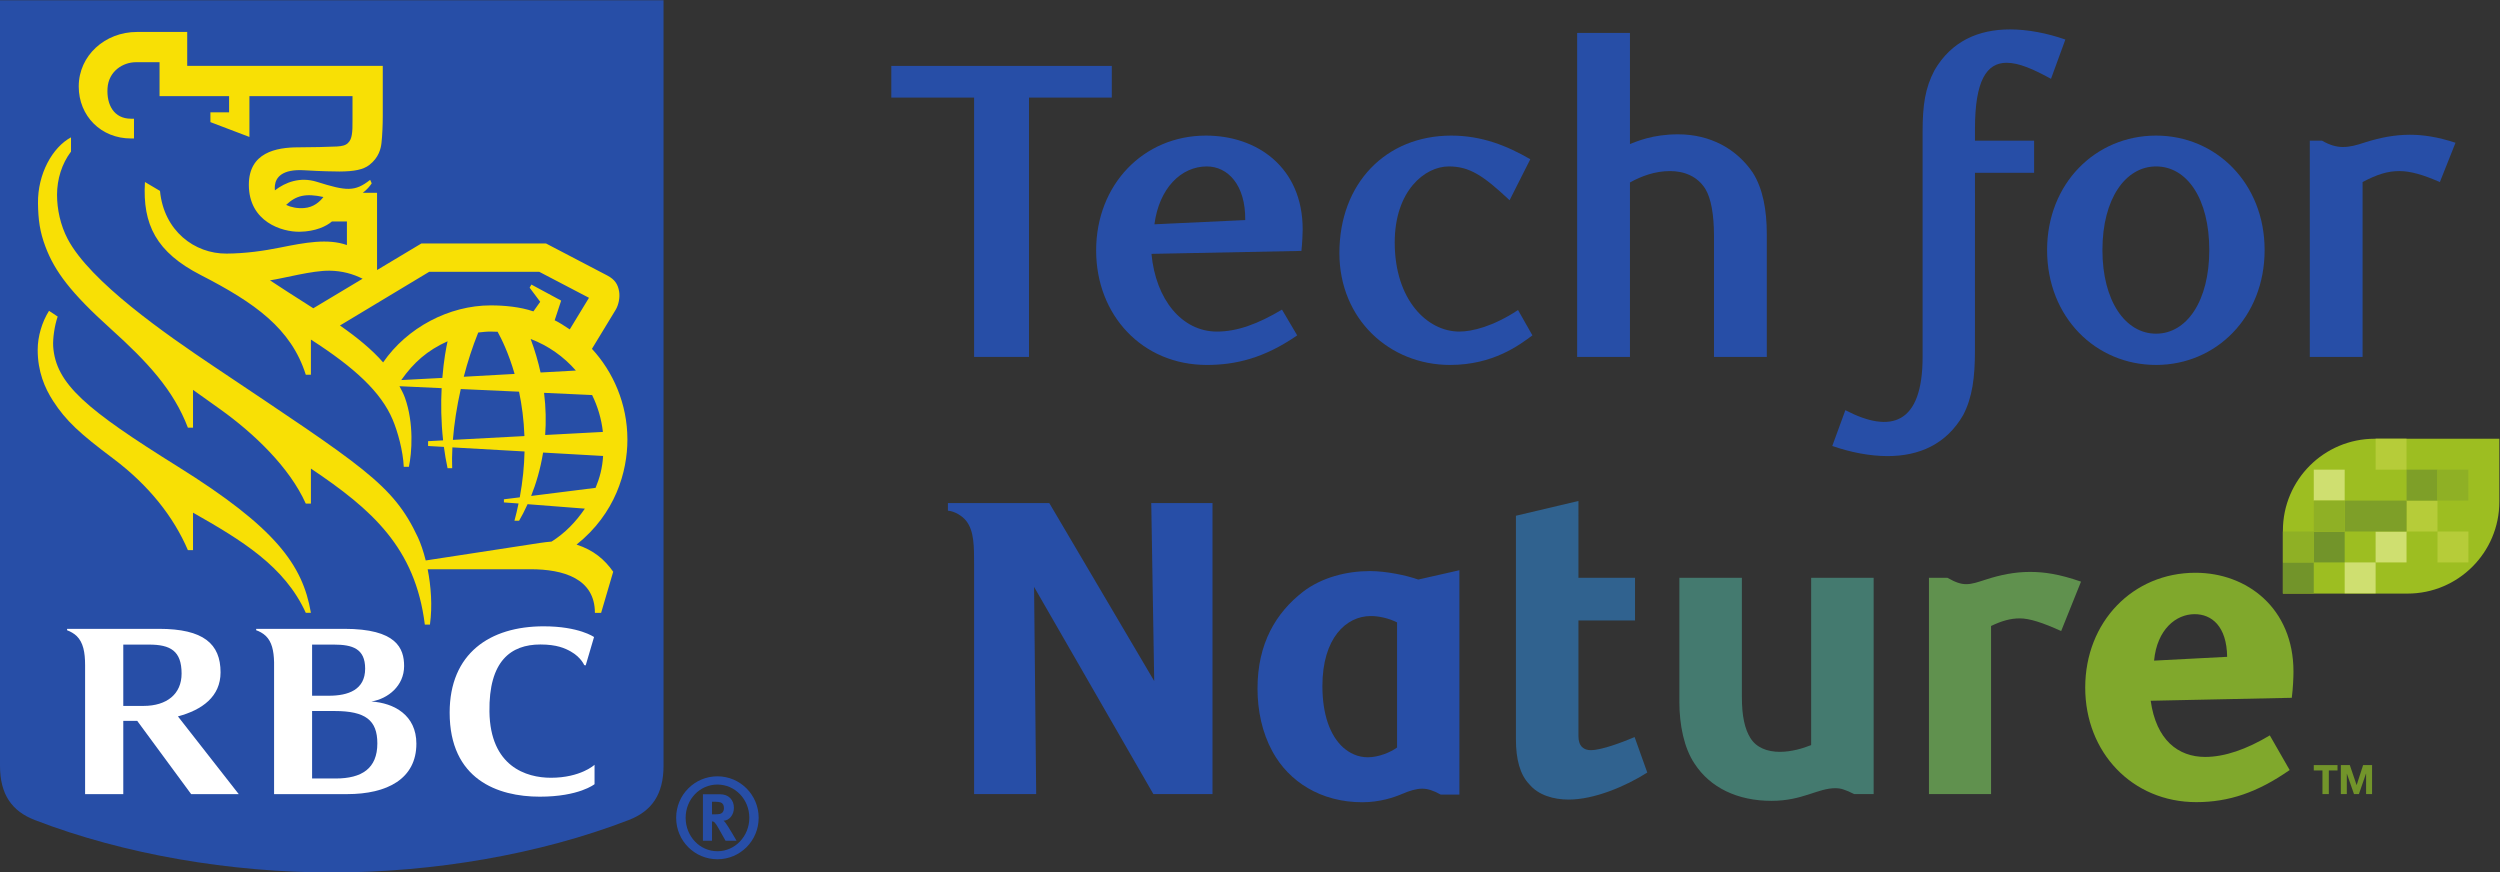 <?xml version="1.0" encoding="UTF-8" standalone="no"?>
<!-- Created with Inkscape (http://www.inkscape.org/) -->

<svg
   version="1.1"
   id="svg2"
   xml:space="preserve"
   width="497.627"
   height="173.667"
   viewBox="0 0 497.627 173.667"
   sodipodi:docname="RBC_TfN_EP_RGB_Stacked_Shield_TM.eps"
   xmlns:inkscape="http://www.inkscape.org/namespaces/inkscape"
   xmlns:sodipodi="http://sodipodi.sourceforge.net/DTD/sodipodi-0.dtd"
   xmlns="http://www.w3.org/2000/svg"
   xmlns:svg="http://www.w3.org/2000/svg"><rect x="0" y="0" width="497.627" height="173.667" fill="#333333" stroke="none"/><defs
     id="defs6" /><sodipodi:namedview
     id="namedview4"
     pagecolor="#ffffff"
     bordercolor="#666666"
     borderopacity="1.0"
     inkscape:pageshadow="2"
     inkscape:pageopacity="0.0"
     inkscape:pagecheckerboard="0" /><g
     id="g8"
     inkscape:groupmode="layer"
     inkscape:label="ink_ext_XXXXXX"
     transform="matrix(1.333,0,0,-1.333,0,173.667)"><g
       id="g10"
       transform="scale(0.1)"><path
         d="m 2459.82,149.219 c -32.8,-20.809 -79.48,-40.36 -117.32,-40.36 -22.08,0 -45.41,6.301 -59.28,23.332 -13.25,13.879 -19.56,36.579 -19.56,66.219 v 334.281 l 93.35,22.075 V 439.977 h 84.51 v -63.704 h -84.51 V 203.461 c 0,-15.77 8.83,-20.813 18.28,-20.813 17.03,0 49.2,12.614 65.6,19.551 l 18.93,-52.98"
         style="fill:#30628f;fill-opacity:1;fill-rule:nonzero;stroke:none"
         id="path12" /><path
         d="m 2797.85,117.051 h -29.01 c -13.87,6.937 -20.81,8.84 -27.75,8.84 -27.12,0 -49.2,-18.93 -95.87,-18.93 -50.45,0 -91.45,19.551 -114.79,55.5 -15.76,23.34 -22.7,58.027 -22.7,92.09 v 185.426 h 93.34 V 262.109 c 0,-29.007 4.42,-47.929 12.62,-61.168 8.83,-14.511 25.22,-20.812 44.15,-20.812 17.02,0 34.05,5.043 46.67,10.09 v 249.758 h 93.34 V 117.051"
         style="fill:#447a6f;fill-opacity:1;fill-rule:nonzero;stroke:none"
         id="path14" /><path
         d="m 3077.84,360.508 c -27.75,12.613 -47.3,18.922 -61.81,18.922 -13.87,0 -27.12,-3.785 -42.89,-11.356 V 117.051 h -92.71 v 322.926 h 27.75 c 11.99,-6.938 20.18,-9.461 27.76,-9.461 9.45,0 17.65,3.152 29.64,6.933 21.44,6.942 42.89,11.356 65.59,11.356 21.45,0 43.52,-3.153 76.32,-14.508 l -29.65,-73.789"
         style="fill:#60914e;fill-opacity:1;fill-rule:nonzero;stroke:none"
         id="path16" /><path
         d="m 3325.7,322.023 c -0.63,46.047 -23.34,63.707 -48.56,63.707 -27.76,0 -56.15,-22.71 -60.55,-69.386 z m -46.04,-216.984 c -95.88,0 -165.89,74.43 -165.89,170.941 0,98.399 71.27,171.563 164.62,171.563 76.96,0 146.35,-52.98 146.35,-147.594 0,-8.199 -0.64,-24.597 -2.53,-39.109 l -210.67,-4.418 c 8.2,-58.66 41,-83.891 81.37,-83.891 29.01,0 61.81,11.36 96.5,32.168 l 29.64,-51.719 c -47.93,-33.429 -90.82,-47.941 -139.39,-47.941"
         style="fill:#80a82c;fill-opacity:1;fill-rule:nonzero;stroke:none"
         id="path18" /><path
         d="m 1810.57,117.078 h -88.3 l -178.13,309.34 3.15,-309.34 h -92.7 v 341.817 c 0,28.386 0,50.449 -11.35,65.589 -5.68,7.567 -17.67,15.137 -27.76,15.766 v 11.359 h 151.37 l 156.68,-265.75 -4.42,265.75 h 91.46 V 117.078"
         style="fill:#274ea7;fill-opacity:1;fill-rule:nonzero;stroke:none"
         id="path20" /><path
         d="M 1536.56,1157.11 V 769.867 h -81.98 v 387.243 h -123.62 v 47.3 h 329.22 v -47.3 h -123.62"
         style="fill:#274ea7;fill-opacity:1;fill-rule:nonzero;stroke:none"
         id="path22" /><path
         d="m 1859.45,974.211 c 0.63,52.339 -25.86,80.089 -57.39,80.089 -38.47,0 -71.27,-32.79 -78.2,-86.398 z m -57.39,-216.328 c -96.5,0 -165.24,74.422 -165.24,170.914 0,98.393 70.63,171.553 163.97,171.553 76.32,0 144.43,-47.31 144.43,-140.014 0,-6.309 -0.63,-20.816 -1.89,-32.168 l -223.89,-4.414 c 6.31,-68.113 45.4,-116.047 97.76,-116.047 30.26,0 61.17,11.356 97.12,32.797 l 22.7,-38.473 c -49.19,-34.054 -92.07,-44.148 -134.96,-44.148"
         style="fill:#274ea7;fill-opacity:1;fill-rule:nonzero;stroke:none"
         id="path24" /><path
         d="m 2288.28,802.031 c -19.56,-14.508 -58.65,-44.148 -122.99,-44.148 -90.19,0 -165.23,68.113 -165.23,167.133 0,104.064 69.37,175.334 167.12,175.334 45.42,0 83.26,-15.14 117.94,-35.32 l -30.9,-61.18 c -39.73,37.21 -59.92,50.45 -90.82,50.45 -35.95,0 -80.73,-36.57 -80.73,-113.519 0,-85.769 48.57,-133.074 96.5,-133.074 18.91,0 50.46,7.566 87.66,32.164 l 21.45,-37.84"
         style="fill:#274ea7;fill-opacity:1;fill-rule:nonzero;stroke:none"
         id="path26" /><path
         d="m 2559.43,769.871 v 180.375 c 0,32.164 -4.41,56.134 -12.61,70.004 -11.99,19.55 -32.16,27.12 -52.98,27.12 -22.7,0 -42.88,-7.57 -59.91,-17.03 V 769.871 h -78.84 v 483.739 h 78.84 v -165.88 c 10.09,3.79 33.42,14.51 71.9,14.51 48.56,0 87.66,-22.07 111.62,-57.39 15.14,-23.97 20.82,-56.131 20.82,-91.452 V 769.871 h -78.84"
         style="fill:#274ea7;fill-opacity:1;fill-rule:nonzero;stroke:none"
         id="path28" /><path
         d="m 3219.57,1054.3 c -45.42,0 -80.11,-47.93 -80.11,-124.87 0,-75.684 34.06,-124.875 80.11,-124.875 46.03,0 79.46,49.191 79.46,124.875 0,76.94 -33.43,124.87 -79.46,124.87 z m 0,-296.417 c -90.2,0 -162.73,71.265 -162.73,171.547 0,99.65 72.53,170.92 162.73,170.92 89.55,0 162.08,-71.27 162.08,-170.92 0,-100.282 -72.53,-171.547 -162.08,-171.547"
         style="fill:#274ea7;fill-opacity:1;fill-rule:nonzero;stroke:none"
         id="path30" /><path
         d="m 3643.35,1030.97 c -24.6,10.72 -43.52,16.4 -60.55,16.4 -17.66,0 -33.42,-5.05 -54.87,-16.4 V 769.867 h -78.83 v 322.913 h 18.28 c 11.99,-6.94 22.08,-9.46 30.91,-9.46 10.72,0 20.18,2.52 33.42,6.93 22.08,6.94 43.53,11.36 66.86,11.36 19.55,0 41.62,-3.16 68.12,-11.98 l -23.34,-58.66"
         style="fill:#274ea7;fill-opacity:1;fill-rule:nonzero;stroke:none"
         id="path32" /><path
         d="m 2949.09,778.688 c 0,-39.075 -3.79,-69.333 -17.64,-95.797 -25.21,-43.481 -65.55,-61.125 -112.82,-61.125 -26.48,0 -55.46,5.66 -82.57,15.113 l 19.54,53.449 c 67.74,-35.293 115.34,-21.461 115.34,79.539 v 336.783 c 0,39.1 3.78,64.61 17.66,91.1 25.23,43.52 65.59,61.17 112.88,61.17 26.5,0 55.51,-5.67 82.63,-15.13 l -21.44,-58.66 c -26.5,14.51 -47.94,23.97 -66.23,23.97 -30.27,0 -47.3,-27.12 -47.3,-98.39 v -17.93 h 88.29 v -47.94 h -88.29 l -0.05,-266.152"
         style="fill:#274ea7;fill-opacity:1;fill-rule:nonzero;stroke:none"
         id="path34" /><path
         d="m 3408.95,416.441 h 186.03 c 75.76,0 137.17,61.418 137.17,137.176 v 94.067 h -186.02 c -75.76,0 -137.18,-61.418 -137.18,-137.176 v -94.067"
         style="fill:#9dbe21;fill-opacity:1;fill-rule:nonzero;stroke:none"
         id="path36" /><path
         d="m 3501.21,462.992 h -46.17 v 46.172 h 46.17 v -46.172"
         style="fill:#72942a;fill-opacity:1;fill-rule:nonzero;stroke:none"
         id="path38" /><path
         d="m 3455.04,416.82 h -46.17 v 46.172 h 46.17 V 416.82"
         style="fill:#72942a;fill-opacity:1;fill-rule:nonzero;stroke:none"
         id="path40" /><path
         d="m 3501.21,509.164 h -46.17 v 46.172 h 46.17 v -46.172"
         style="fill:#a4be1f;fill-opacity:1;fill-rule:nonzero;stroke:none"
         id="path42" /><path
         d="m 3501.21,555.336 h -46.17 v 46.176 h 46.17 v -46.176"
         style="fill:#cfdf70;fill-opacity:1;fill-rule:nonzero;stroke:none"
         id="path44" /><path
         d="m 3547.39,416.82 h -46.18 v 46.172 h 46.18 V 416.82"
         style="fill:#cfdf70;fill-opacity:1;fill-rule:nonzero;stroke:none"
         id="path46" /><path
         d="m 3593.56,462.992 h -46.17 v 46.172 h 46.17 v -46.172"
         style="fill:#cfdf70;fill-opacity:1;fill-rule:nonzero;stroke:none"
         id="path48" /><path
         d="m 3639.81,509.164 h 46.17 v -46.172 h -46.17 v 46.172"
         style="fill:#b6cc39;fill-opacity:1;fill-rule:nonzero;stroke:none"
         id="path50" /><path
         d="m 3593.63,555.336 h 46.18 v -46.172 h -46.18 v 46.172"
         style="fill:#b6cc39;fill-opacity:1;fill-rule:nonzero;stroke:none"
         id="path52" /><path
         d="m 3547.39,647.684 h 46.17 v -46.172 h -46.17 v 46.172"
         style="fill:#b6cc39;fill-opacity:1;fill-rule:nonzero;stroke:none"
         id="path54" /><path
         d="m 3593.56,509.164 v 46.176 h -92.35 v -46.176 h 92.35"
         style="fill:#7e9f28;fill-opacity:1;fill-rule:nonzero;stroke:none"
         id="path56" /><path
         d="m 3639.81,601.512 h -46.18 v -46.176 h 46.18 v 46.176"
         style="fill:#7e9f28;fill-opacity:1;fill-rule:nonzero;stroke:none"
         id="path58" /><path
         d="m 3455.04,462.992 h -46.17 v 46.172 h 46.17 v -46.172"
         style="fill:#8fb025;fill-opacity:1;fill-rule:nonzero;stroke:none"
         id="path60" /><path
         d="m 3685.98,601.512 h -46.17 v -46.176 h 46.17 v 46.176"
         style="fill:#8fb025;fill-opacity:1;fill-rule:nonzero;stroke:none"
         id="path62" /><path
         d="m 3501.21,509.164 h -46.17 v 46.172 h 46.17 v -46.172"
         style="fill:#8fb025;fill-opacity:1;fill-rule:nonzero;stroke:none"
         id="path64" /><path
         d="m 2046.89,382.926 c -36.73,0 -72.21,-32.934 -72.21,-104.504 0,-42.434 11.4,-74.102 31.04,-91.832 9.49,-8.231 21.54,-14.57 36.74,-14.57 16.46,0 34.2,7.609 43.69,14.57 v 186.844 c -12.66,6.324 -27.23,9.492 -39.26,9.492 z m 132.36,-266.637 h -27.86 c -11.4,6.332 -19.64,8.859 -27.86,8.859 -8.25,0 -19.01,-3.168 -29.14,-7.597 -13.31,-5.692 -34.2,-12.672 -60.18,-12.672 -61.43,0 -109.56,30.402 -134.26,76.012 -15.19,27.871 -22.17,60.8 -22.17,93.738 0,67.762 27.87,113.371 67.77,144.402 27.87,21.532 65.24,31.032 100.08,31.032 24.06,0 54.45,-6.336 72.19,-12.661 l 61.43,13.93 V 116.289"
         style="fill:#274ea7;fill-opacity:1;fill-rule:nonzero;stroke:none"
         id="path66" /><path
         d="M 990.84,159.539 C 990.84,116.48 973.184,91.512 938.727,78.262 804.84,26.621 646.266,0 495.422,0 344.598,0 186.023,26.621 52.098,78.262 17.656,91.512 0,116.48 0,159.539 V 1302.48 H 990.84 V 159.539"
         style="fill:#274ea7;fill-opacity:1;fill-rule:nonzero;stroke:none"
         id="path68" /><path
         d="M 265.73,605.977 C 128.574,691.602 83.238,729.535 79.398,785.699 c -0.644,11.43 1.938,30.66 6.723,44.41 l -12.926,8.579 C 62.828,822.227 56.277,800.523 56.277,780.59 56.258,748.141 66.66,723.574 79.398,703.941 98.691,674.25 118.969,655.625 168.883,618.184 222.727,577.781 259.426,530.641 280.574,481.313 h 7.653 v 55.992 C 360.965,496.027 425.098,457.16 456.617,387.77 h 7.653 c -12.364,71.937 -53.032,127.378 -198.54,218.207"
         style="fill:#f8e005;fill-opacity:1;fill-rule:nonzero;stroke:none"
         id="path70" /><path
         d="m 668.348,793.234 c -30.02,-13.461 -50.692,-31.707 -69.145,-57.925 l 61.32,3.211 c 2.207,27.222 5.778,45.296 7.825,54.714 z m 221,-218.871 c 6.172,14.961 10.136,29.371 11.222,47.598 l -89.597,5.09 C 806.93,601.973 800.246,580.133 793.125,562.25 Z m -96.965,222.328 c 6.422,-17.242 11.262,-33.984 14.812,-50.086 l 52.703,2.907 c -18.109,20.824 -41.257,37.191 -67.515,47.179 z m -23.942,-52.23 c -8.976,31.117 -19.722,52.762 -25.382,62.957 -3.61,0.207 -7.25,0.305 -10.918,0.305 -6.055,0 -12.153,-0.778 -18.036,-1.422 -8.734,-21.758 -15.816,-43.766 -21.605,-66.059 z m 43.977,-28.234 c 2.789,-22.461 3.074,-43.516 1.648,-62.957 l 86.215,4.578 c -2.203,19.574 -7.765,38.121 -16.117,55.078 z m -29.316,-64.571 c -0.836,24.532 -3.93,46.727 -8.036,66.301 l -87.011,3.945 c -6,-26.48 -9.907,-52.343 -11.77,-75.902 z m 13.382,186.196 10.196,14.3 -15.793,21.09 2.636,4.653 44.426,-23.961 -9.679,-29.371 c 7.136,-3.418 13.746,-7.786 22.535,-13.614 l 28.687,47.184 -74.312,38.844 H 640.934 l -133.282,-80.2 c 25.039,-17.39 48.071,-36.187 64.438,-55.117 35.715,51.965 98.48,85.137 160.601,85.137 20.321,0 43.993,-2.164 63.793,-8.945 z m -328.625,4.671 73.586,44.106 c -14.429,7.191 -30.414,11.75 -49.382,12 -25.344,0.394 -68.161,-11.281 -88.872,-14.449 9.247,-6.325 42.129,-27.34 64.668,-41.657 z m 15.09,166.127 c -26.125,5.73 -40.683,2.51 -55.707,-11.81 7.352,-3.512 16.559,-5.43 26.735,-4.688 14.66,1.024 23.789,9.818 28.972,16.498 z M 897.625,387.652 h -9.285 c 0,51.207 -46.934,65.161 -96.11,65.161 H 638.617 c 4.938,-25.231 7.254,-54.774 3.399,-82.68 h -7.633 C 620.145,485.168 555.137,542.164 464.27,603.145 v -52.34 h -7.653 c -24.133,54.011 -77.234,104.722 -127.492,140.683 h 0.02 c -13.387,9.551 -27.207,19.442 -40.918,29.203 v -56.468 h -7.653 c -21.301,56.011 -59.992,97.8 -115.148,147.543 -59.559,53.636 -83.614,85.722 -97.531,122.632 -8.469,22.344 -10.84,40.418 -11.164,64.969 -0.547,43.893 21.648,83.543 49.309,98.383 v -21.26 C 92.312,1058.3 85.211,1035.33 85.176,1011.97 85.137,990.445 90.262,966.465 101.027,946.016 134.555,882.145 247.539,803.754 319.309,755.641 542.434,605.996 586.973,579.867 624.035,500.449 c 4.121,-8.844 8.242,-20.75 11.676,-34.535 32.242,4.977 149.156,22.766 170.723,26.184 4.121,0.644 12.757,1.746 17.218,2.011 20.125,12.743 35.868,28.954 49.692,49.196 l -85.535,6.644 c -4.403,-9.82 -8.789,-18.058 -12.645,-24.664 h -6.945 c 2.332,8.695 4.367,17.258 6.09,25.703 l -21.832,1.617 v 4.653 l 23.675,2.926 c 4.5,24.203 6.664,47.082 7.121,68.48 l -107.726,6.094 c -0.594,-11.047 -0.684,-21.453 -0.324,-31.102 h -6.895 c -2.297,10.75 -4.101,21.418 -5.484,31.844 l -23.598,1.344 v 7.199 l 22.418,1.215 c -3.129,28.5 -3.34,55.113 -2.18,77.957 l -62.98,2.902 c 2.965,-5.539 6.039,-11.164 8.203,-17.258 13.594,-38.007 10.367,-82.566 5.867,-103.035 h -7.633 c -1.097,23.715 -9.074,52.762 -16.632,70.496 -17.426,41.067 -56.539,77.348 -122.039,119.457 v -52.476 h -7.653 c -21.801,68.961 -76.043,107.308 -156.691,148.738 -66.547,34.152 -87.242,75.301 -83.485,139.011 l 22.481,-13.31 c 5.754,-59.592 51.547,-93.959 99.449,-93.595 28.195,0.191 54.625,3.929 80.18,9.054 36.867,7.442 70.988,13.805 99.484,3.703 v 35.2 h -22.383 c -7.996,-6.911 -24.226,-14.961 -48.109,-15.321 -26.262,-0.492 -75.945,14.637 -75.945,70.159 0,48.2 40.82,55.89 74.047,55.89 17.75,0 47.312,0.67 57.316,1.23 7.441,0.44 13.008,1.58 16.613,5.15 3.778,3.7 4.918,7.52 5.793,12.44 1.039,5.98 1.039,12.11 1.039,22.44 0,3.8 0,35.2 0,35.2 H 372.449 v -60.97 l -58.246,22.16 v 14.58 h 27.891 v 24.23 H 238.238 v 50.63 h -35.429 c -18.95,0 -40.743,-13.25 -42.262,-38.96 -1.484,-24.64 9.605,-45.39 34.973,-45.39 h 4.554 v -29.51 h -4.554 c -44.446,0 -77.957,33.4 -77.957,77.71 0,46.18 39.339,81.34 86.878,81.34 h 75.114 v -50.64 h 292.019 c 0,0 0,-60.52 0,-74.82 0,-12.6 -0.679,-29.54 -1.918,-40.25 -0.851,-7.77 -3.621,-21.79 -18.375,-33.06 -8.886,-6.77 -22.308,-9.51 -44.105,-9.61 -7.102,-0.03 -27.813,0.33 -52.629,1.85 -33.266,2.09 -42.699,-10.73 -44.047,-22.65 -0.309,-2.53 -0.27,-4.97 0,-7.33 15.586,12.08 37.629,20.58 62.672,12.72 44.066,-13.86 56.637,-15.09 79.57,2.94 l 2.336,-5.16 c -2.469,-3.83 -6.89,-9.32 -13.332,-14.2 h 21.285 V 899.598 l 66.262,39.699 h 185.969 c 0,0 78.621,-41.07 91.551,-47.848 11.414,-6 15.91,-13.25 17.695,-23.902 1.484,-8.906 -0.817,-20.184 -5.203,-27.395 -2.731,-4.504 -24.09,-39.515 -35.391,-58.214 31.613,-34.211 52.957,-82.079 52.957,-135.387 0,-48.301 -17.867,-110.617 -75.91,-156.922 25.519,-8.352 41.887,-22.254 54.703,-40.57 l -18.039,-61.407"
         style="fill:#f8e005;fill-opacity:1;fill-rule:nonzero;stroke:none"
         id="path72" /><path
         d="m 501.234,140.34 c -11.812,0 -35.199,0 -35.199,0 v 100.762 c 0,0 19.137,0 33.582,0 46.141,0 63.852,-13.743 63.852,-48.34 0,-37.422 -23.106,-52.422 -62.235,-52.422 z m -2.808,199.945 c 27.91,0 46.836,-6.039 46.836,-35.847 0,-31.766 -25.367,-40.516 -54.301,-40.516 -14.027,0 -24.926,0 -24.926,0 v 76.363 c 0,0 15.602,0 32.391,0 z m 56.117,-84.984 c 24.988,4.058 48.895,23.508 48.895,52.898 0,26.5 -11.262,55.61 -89.274,55.61 -58.344,0 -131.613,0 -131.613,0 v -2.125 c 3.984,-1.219 10.273,-4.446 14.39,-8.528 8.946,-8.734 11.887,-21.797 12.325,-39.109 V 117.012 c 0,0 72.105,0 109.074,0 59.996,0 103.418,22.879 103.418,75.297 0,42.621 -33.172,60.769 -67.215,62.992"
         style="fill:#ffffff;fill-opacity:1;fill-rule:nonzero;stroke:none"
         id="path74" /><path
         d="m 184.09,340.285 c 0,0 21.664,0 38.41,0 31.973,0 48.66,-9.34 48.66,-43.324 0,-30.313 -21.836,-48.25 -56.847,-48.25 -14.028,0 -30.223,0 -30.223,0 z M 285.422,117.012 h 71.062 L 265.691,233.07 c 36.399,9.739 63.661,29.641 63.661,65.801 0,42.477 -25.403,64.938 -91.875,64.938 -58.93,0 -137.286,0 -137.286,0 v -2.125 c 5.051,-1.805 10.707,-5.071 14.411,-8.715 9.609,-9.477 12.472,-23.946 12.472,-43.5 0,-0.059 0,-192.457 0,-192.457 H 184.09 V 226.41 c 0,0 12.379,0 20.808,0 l 80.524,-109.398"
         style="fill:#ffffff;fill-opacity:1;fill-rule:nonzero;stroke:none"
         id="path76" /><path
         d="m 852.285,329.992 c 15.246,-8.656 19.879,-19.949 19.973,-20.047 0.742,-0.836 2.375,-0.57 2.375,-0.57 l 12.418,42.203 c 0,0 -22.289,16.008 -75.301,16.008 -80.234,0 -140.305,-40.422 -140.305,-128.856 0,-99.66 71.555,-125.539 134.629,-125.539 58.688,0 81.735,18.661 81.735,18.661 v 28.957 c 0,0 -20.735,-19.368 -65.18,-19.368 -36.734,0 -90.602,16.77 -91.762,98.707 -1.078,75.625 31.899,100.309 76.098,100.309 24.625,0 36.945,-5.758 45.32,-10.465"
         style="fill:#ffffff;fill-opacity:1;fill-rule:nonzero;stroke:none"
         id="path78" /><path
         d="m 1063.22,86.84 h 4.71 c 6,0 8.62,0.66 10.48,2.32 1.67,1.629 2.62,4.148 2.62,6.98 0,4.308 -1.56,7.179 -4.94,8.488 -1.48,0.512 -4.48,1 -7.82,1 h -5.05 z m 12.23,29.941 c 12.34,0 20.47,-8.14 20.47,-20.281 0,-10.52 -6.99,-19.02 -15.46,-19.172 1.26,-1.137 1.97,-1.809 2.81,-3 3.99,-5 16.6,-26.957 16.6,-26.957 h -16.45 c -2.66,4.668 -3.79,6.469 -6.49,11.48 -6.84,12.457 -9,15.797 -11.51,17 -0.68,0.168 -1.25,0.488 -2.2,0.488 V 47.371 h -13.56 v 69.41 z m -4.14,14.508 c -26.39,0 -47.47,-22.008 -47.47,-49.629 0,-27.672 21.08,-49.941 47.47,-49.941 26.28,0 47.62,22.27 47.62,49.941 0,27.621 -21.34,49.629 -47.62,49.629 z m 0,-111.551 c -33.83,0 -61.63,27.293 -61.63,61.922 0,34.461 27.8,61.93 61.63,61.93 33.75,0 61.55,-27.469 61.55,-61.93 0,-34.629 -27.8,-61.922 -61.55,-61.922"
         style="fill:#274ea7;fill-opacity:1;fill-rule:nonzero;stroke:none"
         id="path80" /><path
         d="m 3455.05,152.328 v 8.012 h 35.46 v -8.012 h -12.97 v -35.277 h -9.52 v 35.277 h -12.97"
         style="fill:#72942a;fill-opacity:1;fill-rule:nonzero;stroke:none"
         id="path82" /><path
         d="M 3508.88,160.34 3519,130.57 h 0.13 l 9.58,29.77 h 13.4 v -43.289 h -8.92 v 30.679 h -0.12 l -10.61,-30.679 h -7.33 l -10.61,30.371 h -0.13 v -30.371 h -8.91 v 43.289 h 13.4"
         style="fill:#72942a;fill-opacity:1;fill-rule:nonzero;stroke:none"
         id="path84" /></g></g></svg>
